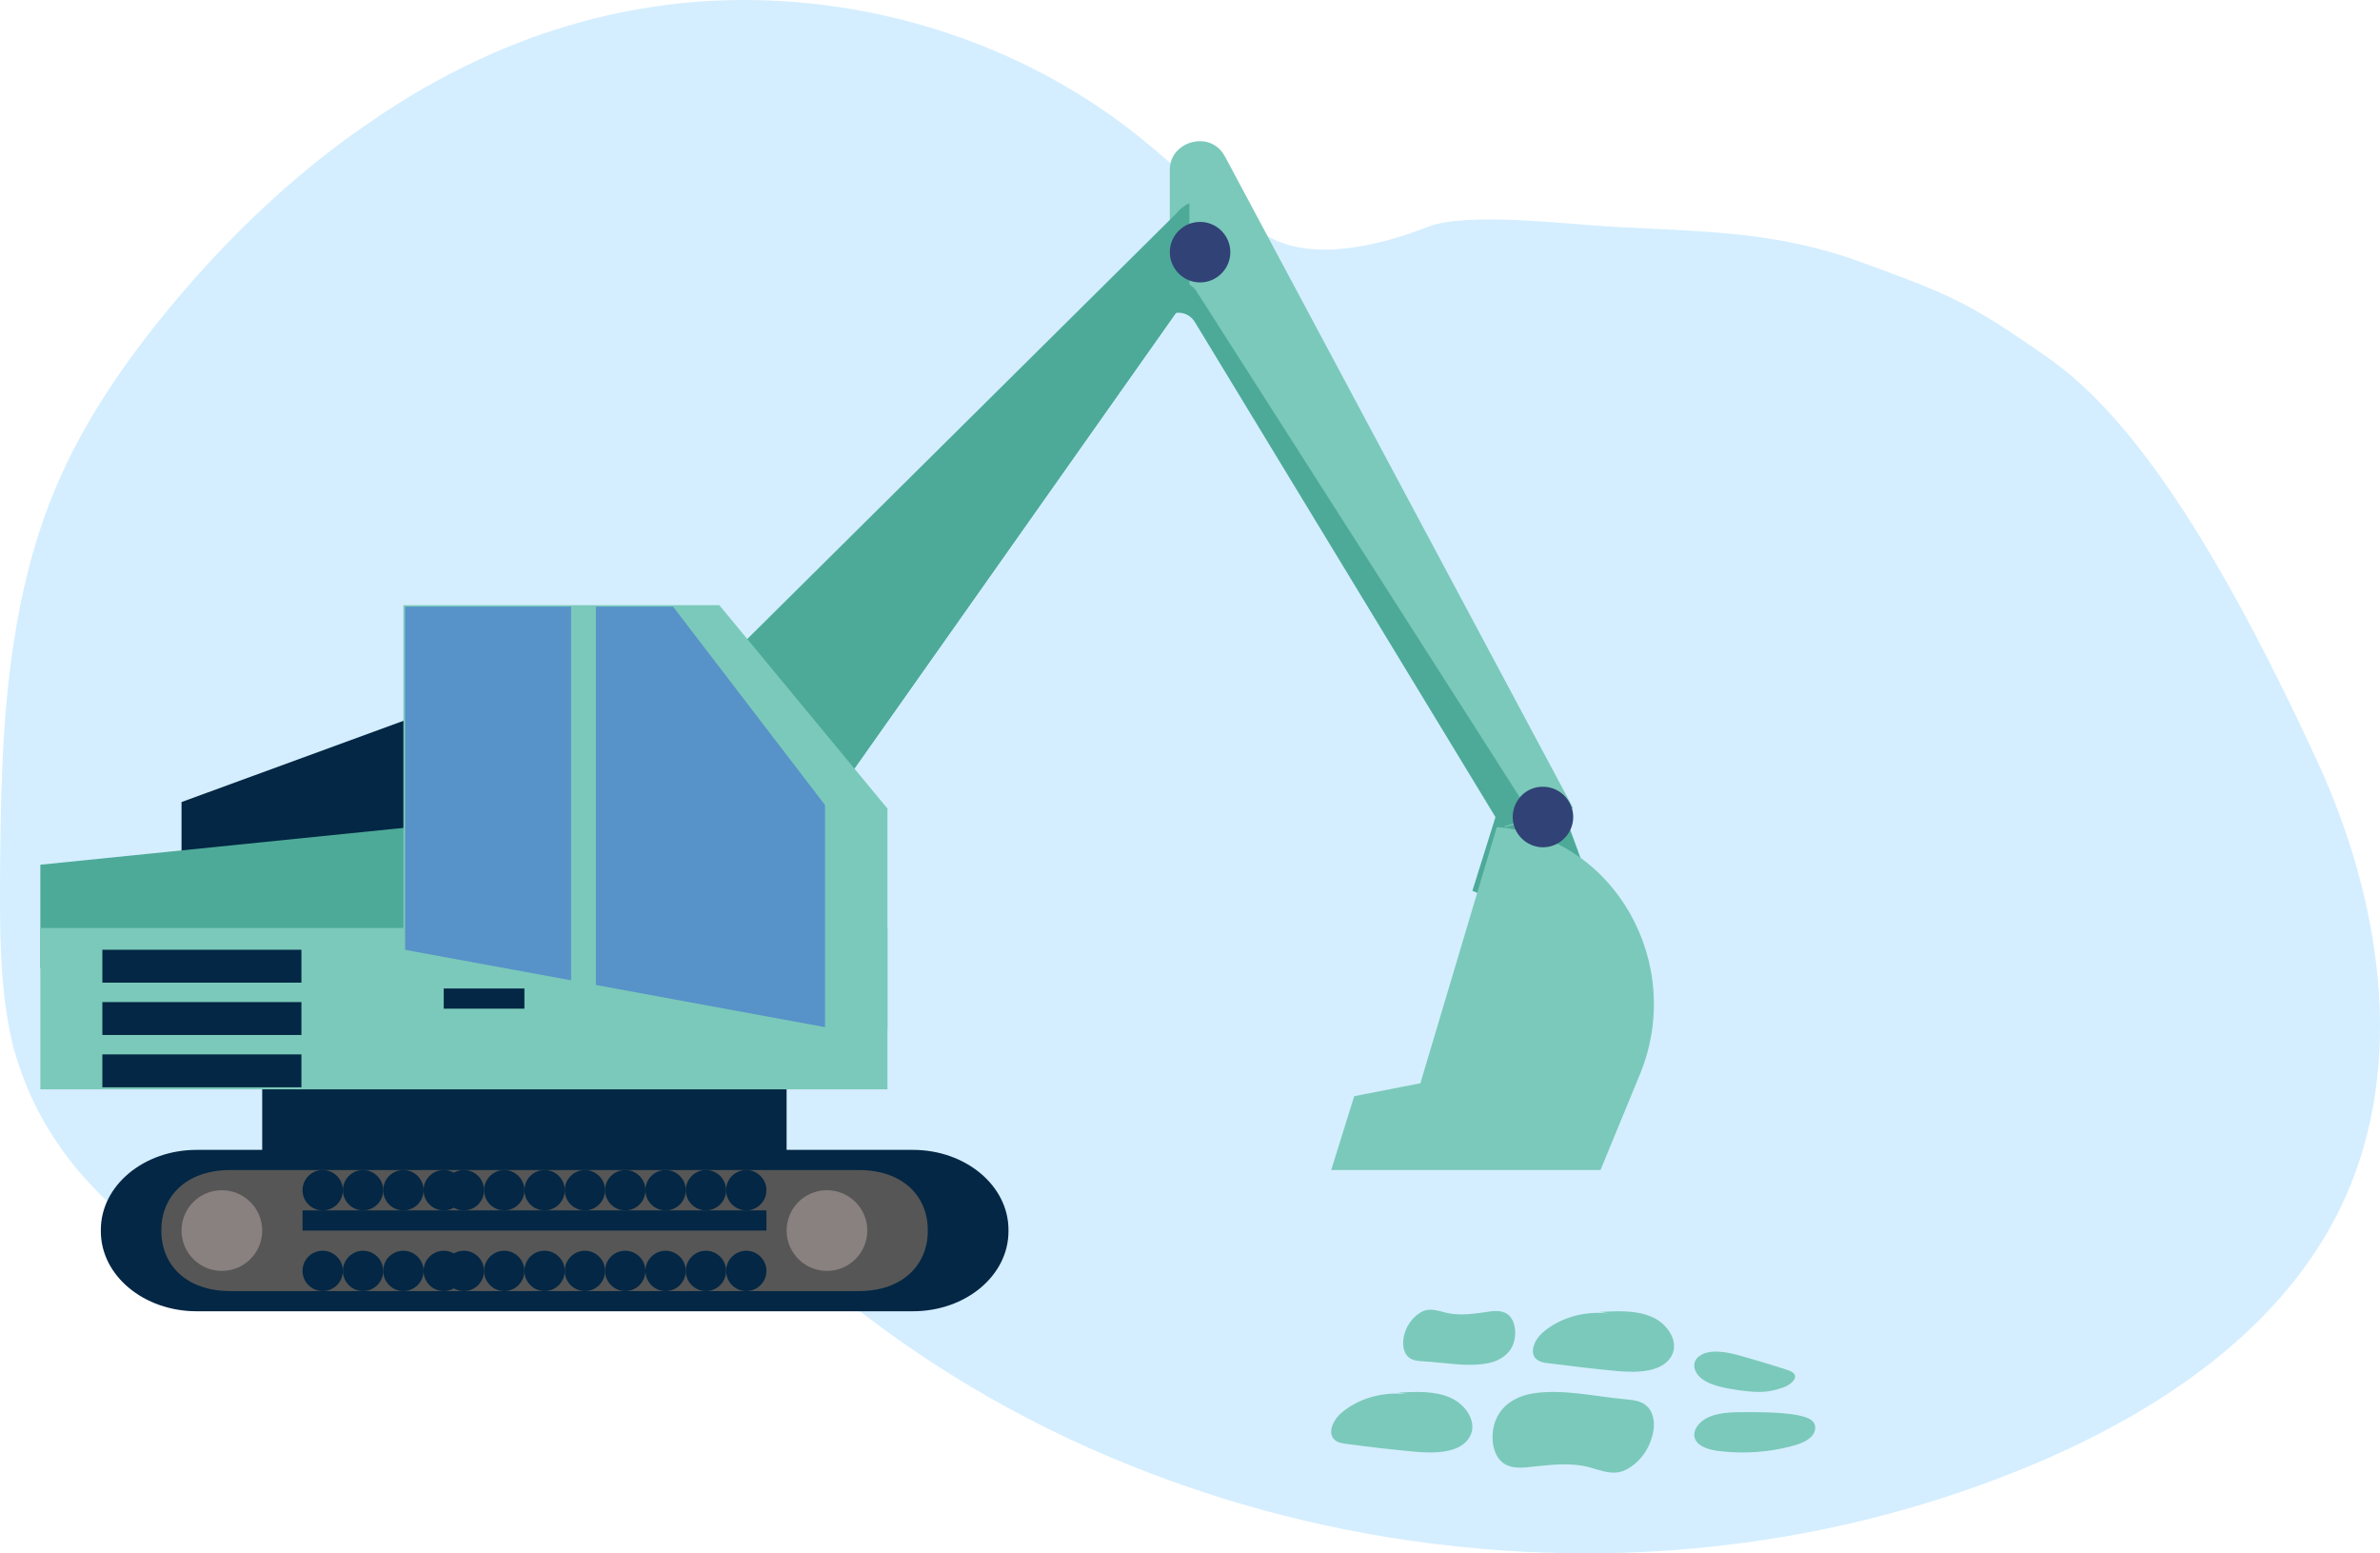 <?xml version="1.0" encoding="UTF-8"?>
<svg width="118px" height="77px" viewBox="0 0 118 77" version="1.1" xmlns="http://www.w3.org/2000/svg" xmlns:xlink="http://www.w3.org/1999/xlink">
    <!-- Generator: sketchtool 52.6 (67491) - http://www.bohemiancoding.com/sketch -->
    <title>82B86C4B-05B6-47ED-9EDB-F872867882BB-d</title>
    <desc>Created with sketchtool.</desc>
    <g id="---" stroke="none" stroke-width="1" fill="none" fill-rule="evenodd">
        <g id="maquette-PC-HP" transform="translate(-122, -730)">
            <g id="carrière" transform="translate(53, 719)">
                <g id="carrière" transform="translate(69, 11)">
                    <path d="M116.004,59.945 C113.077,65.903 107.146,69.894 100.994,72.515 C96.065,74.602 90.86,75.972 85.534,76.592 C84.51,76.712 83.487,76.81 82.464,76.875 C79.845,77.049 77.215,77.038 74.585,76.864 C73.011,76.755 71.438,76.592 69.875,76.364 C64.428,75.581 59.124,74.048 54.106,71.829 C52.654,71.188 51.234,70.481 49.848,69.72 C47.526,68.448 45.303,67.012 43.191,65.425 C42.728,65.077 42.266,64.718 41.804,64.348 L41.617,64.196 C41.254,63.903 40.902,63.609 40.55,63.315 C39.955,62.815 39.317,62.369 38.646,61.967 C38.602,61.945 38.558,61.913 38.514,61.891 C38.393,61.815 38.261,61.75 38.14,61.695 C37.876,61.565 37.612,61.445 37.336,61.347 C36.071,60.869 34.706,60.695 33.32,60.727 C33.089,60.727 32.858,60.738 32.627,60.76 C32.308,60.782 31.988,60.814 31.658,60.858 L31.537,60.88 C30.514,61.021 29.502,61.239 28.511,61.521 C26.982,61.956 25.474,62.5 23.956,62.989 C23.306,63.196 22.668,63.402 22.019,63.576 L21.876,63.62 C20.952,63.881 20.005,64.077 19.059,64.207 C16.891,64.479 14.701,64.305 12.611,63.696 L12.534,63.674 L12.401,63.631 L12.214,63.576 C11.906,63.479 11.598,63.381 11.301,63.261 L11.114,63.196 C10.817,63.087 10.531,62.967 10.256,62.837 L10.069,62.75 C9.772,62.619 9.485,62.478 9.21,62.326 C9.111,62.272 9.012,62.217 8.913,62.163 C8.616,62 8.319,61.826 8.033,61.641 C7.725,61.445 7.428,61.249 7.142,61.043 C7.01,60.945 6.877,60.847 6.745,60.749 C5.986,60.173 5.271,59.542 4.611,58.846 C4.578,58.814 4.545,58.77 4.512,58.738 C4.336,58.553 4.159,58.357 3.994,58.161 C3.928,58.085 3.873,58.02 3.807,57.944 C3.609,57.705 3.422,57.465 3.235,57.215 C3.202,57.183 3.18,57.139 3.158,57.107 C2.41,56.084 1.783,54.964 1.298,53.79 C1.287,53.757 1.265,53.714 1.254,53.681 C1.111,53.312 0.979,52.931 0.847,52.54 C0.803,52.377 0.748,52.213 0.704,52.05 C0.693,52.007 0.671,51.952 0.66,51.909 C0.077,49.528 0,47.07 0,44.624 C0,44.341 0,44.058 0,43.775 C0.022,39.828 0.077,35.805 0.671,31.912 C0.671,31.88 0.682,31.858 0.682,31.836 C0.88,30.521 1.144,29.227 1.486,27.943 C1.838,26.595 2.289,25.279 2.839,23.996 C4.193,20.843 6.173,17.972 8.363,15.308 C11.004,12.111 14.03,9.154 17.397,6.718 C17.881,6.37 18.377,6.033 18.872,5.696 L19.103,5.544 C19.18,5.489 19.268,5.435 19.345,5.392 C19.51,5.283 19.675,5.185 19.84,5.076 L20.027,4.957 L20.379,4.739 L20.489,4.674 L20.676,4.565 L20.863,4.456 C21.084,4.326 21.304,4.206 21.535,4.076 C22.492,3.543 23.482,3.065 24.484,2.619 C24.781,2.488 25.078,2.369 25.375,2.249 C26.74,1.695 28.148,1.249 29.579,0.89 C30.107,0.759 30.635,0.64 31.174,0.542 C31.801,0.422 32.44,0.324 33.078,0.237 C34.09,0.107 35.114,0.031 36.137,0.009 C43.323,-0.165 50.585,2.151 56.219,6.577 C58.464,8.338 60.478,10.437 62.998,11.785 C65.198,12.96 68.445,12.166 70.8,11.242 C72.748,10.481 77.845,11.133 80.035,11.242 C84.557,11.492 88.1,11.455 92.348,13.021 C96.595,14.587 97.478,14.883 101.583,17.765 C105.687,20.646 109.896,26.943 114.848,37.643 C114.98,37.925 115.101,38.208 115.233,38.502 C118.193,45.32 119.261,53.312 116.004,59.945 Z" id="Path" fill="#D4EEFF"></path>
                    <polygon id="Path" fill="#4DAA98" points="75.212 39 77.488 40.146 80 47 73 44.16 74.374 39.776"></polygon>
                    <path d="M58,8.408 C58,7.043 59.882,6.466 60.642,7.611 C60.673,7.671 60.715,7.721 60.746,7.78 L78,40.064 L74.63,41 L59.258,15.468 C58.967,14.99 58.416,14.87 58,15.109 L58,8.408 Z" id="Path" fill="#7BC9BA"></path>
                    <path d="M58,14.175 C58.422,13.873 59.018,13.961 59.327,14.449 L76,40.541 L74.447,41 L59.245,15.971 C58.957,15.503 58.411,15.386 58,15.62 L58,14.175 Z" id="Path" fill="#4DAA98"></path>
                    <g id="Group" transform="translate(33, 10)" fill="#4DAA98">
                        <path d="M25.305,0.597 C25.496,0.365 25.718,0.182 25.97,0.071 L25.97,4.962 C25.738,5.023 25.526,5.165 25.385,5.397 L6.621,31.98 L0.03,25.661 L25.305,0.597 Z" id="Path"></path>
                        <path d="M25.516,3.939 C25.637,3.777 25.788,3.666 25.96,3.605 L25.96,4.962 C25.728,5.023 25.516,5.165 25.375,5.397 L6.621,31.98 L4.464,28.861 L25.516,3.939 Z" id="Path"></path>
                    </g>
                    <polygon id="Path" fill="#032744" points="9 53 22 53 22 35 9 39.758"></polygon>
                    <rect id="Rectangle" fill="#032744" x="13" y="53" width="26" height="5"></rect>
                    <path d="M9.749,65 L45.261,65 C47.885,65 50,63.227 50,61.038 L50,60.962 C50,58.773 47.875,57 45.261,57 L9.749,57 C7.125,57 5,58.773 5,60.962 L5,61.038 C5,63.227 7.125,65 9.749,65 Z" id="Path" fill="#032744"></path>
                    <path d="M11.422,64 L42.578,64 C44.785,64 46,62.672 46,61.022 L46,60.967 C46,59.328 44.795,58 42.578,58 L11.422,58 C9.205,58 8,59.328 8,60.967 L8,61.022 C8,62.672 9.205,64 11.422,64 Z" id="Path" fill="#565656"></path>
                    <path d="M9,61 C9,62.108 9.901,63 11,63 C12.108,63 13,62.099 13,61 C13,59.892 12.099,59 11,59 C9.892,59 9,59.892 9,61 Z" id="Path" fill="#89817F"></path>
                    <path d="M39,61 C39,62.108 39.901,63 41,63 C42.108,63 43,62.099 43,61 C43,59.892 42.099,59 41,59 C39.892,59 39,59.892 39,61 Z" id="Path-Copy" fill="#89817F"></path>
                    <rect id="Rectangle" fill="#032744" x="15" y="60" width="23" height="1"></rect>
                    <path d="M36,59 C36,59.548 36.452,60 37,60 C37.548,60 38,59.548 38,59 C38,58.452 37.548,58 37,58 C36.435,58 36,58.452 36,59 Z" id="Path" fill="#032744"></path>
                    <path d="M34,59 C34,59.548 34.452,60 35,60 C35.548,60 36,59.548 36,59 C36,58.452 35.548,58 35,58 C34.452,58 34,58.452 34,59 Z" id="Path" fill="#032744"></path>
                    <circle id="Oval" fill="#032744" cx="33" cy="59" r="1"></circle>
                    <circle id="Oval" fill="#032744" cx="31" cy="59" r="1"></circle>
                    <path d="M28,59 C28,59.548 28.452,60 29,60 C29.548,60 30,59.548 30,59 C30,58.452 29.548,58 29,58 C28.452,58 28,58.452 28,59 Z" id="Path" fill="#032744"></path>
                    <circle id="Oval" fill="#032744" cx="27" cy="59" r="1"></circle>
                    <path d="M24,59 C24,59.548 24.452,60 25,60 C25.548,60 26,59.548 26,59 C26,58.452 25.548,58 25,58 C24.452,58 24,58.452 24,59 Z" id="Path" fill="#032744"></path>
                    <circle id="Oval" fill="#032744" cx="23" cy="59" r="1"></circle>
                    <circle id="Oval" fill="#032744" cx="22" cy="59" r="1"></circle>
                    <circle id="Oval" fill="#032744" cx="20" cy="59" r="1"></circle>
                    <path d="M17,59 C17,59.548 17.452,60 18,60 C18.548,60 19,59.548 19,59 C19,58.452 18.548,58 18,58 C17.452,58 17,58.452 17,59 Z" id="Path" fill="#032744"></path>
                    <circle id="Oval" fill="#032744" cx="16" cy="59" r="1"></circle>
                    <path d="M36,63 C36,63.548 36.452,64 37,64 C37.548,64 38,63.548 38,63 C38,62.452 37.548,62 37,62 C36.452,62 36,62.452 36,63 Z" id="Path" fill="#032744"></path>
                    <path d="M34,63 C34,63.548 34.452,64 35,64 C35.548,64 36,63.548 36,63 C36,62.452 35.548,62 35,62 C34.452,62 34,62.452 34,63 Z" id="Path" fill="#032744"></path>
                    <path d="M32,63 C32,63.548 32.452,64 33,64 C33.548,64 34,63.548 34,63 C34,62.452 33.548,62 33,62 C32.452,62 32,62.452 32,63 Z" id="Path" fill="#032744"></path>
                    <path d="M30,63 C30,63.548 30.452,64 31,64 C31.548,64 32,63.548 32,63 C32,62.452 31.548,62 31,62 C30.435,62 30,62.452 30,63 Z" id="Path" fill="#032744"></path>
                    <path d="M28,63 C28,63.548 28.452,64 29,64 C29.548,64 30,63.548 30,63 C30,62.452 29.548,62 29,62 C28.452,62 28,62.452 28,63 Z" id="Path" fill="#032744"></path>
                    <path d="M26,63 C26,63.548 26.452,64 27,64 C27.548,64 28,63.548 28,63 C28,62.452 27.548,62 27,62 C26.435,62 26,62.452 26,63 Z" id="Path" fill="#032744"></path>
                    <path d="M24,63 C24,63.548 24.452,64 25,64 C25.548,64 26,63.548 26,63 C26,62.452 25.548,62 25,62 C24.452,62 24,62.452 24,63 Z" id="Path" fill="#032744"></path>
                    <path d="M22,63 C22,63.548 22.452,64 23,64 C23.548,64 24,63.548 24,63 C24,62.452 23.548,62 23,62 C22.452,62 22,62.452 22,63 Z" id="Path" fill="#032744"></path>
                    <path d="M21,63 C21,63.548 21.452,64 22,64 C22.548,64 23,63.548 23,63 C23,62.452 22.548,62 22,62 C21.452,62 21,62.452 21,63 Z" id="Path" fill="#032744"></path>
                    <path d="M19,63 C19,63.548 19.452,64 20,64 C20.548,64 21,63.548 21,63 C21,62.452 20.548,62 20,62 C19.435,62 19,62.452 19,63 Z" id="Path" fill="#032744"></path>
                    <path d="M17,63 C17,63.548 17.452,64 18,64 C18.548,64 19,63.548 19,63 C19,62.452 18.548,62 18,62 C17.452,62 17,62.452 17,63 Z" id="Path" fill="#032744"></path>
                    <path d="M15,63 C15,63.548 15.452,64 16,64 C16.548,64 17,63.548 17,63 C17,62.452 16.548,62 16,62 C15.435,62 15,62.452 15,63 Z" id="Path" fill="#032744"></path>
                    <polygon id="Path" fill="#4DAA98" points="30.238 40 30.238 43.745 42 43.745 42 48 2 48 2 42.865"></polygon>
                    <rect id="Rectangle" fill="#7BC9BA" x="2" y="46" width="42" height="8"></rect>
                    <polygon id="Path" fill="#7BC9BA" points="35.665 30 20 30 20 51 44 51 44 40.082"></polygon>
                    <g id="Group" transform="translate(5, 47)" fill="#032744">
                        <rect id="Rectangle" x="0.075" y="0.08" width="9.869" height="1.63"></rect>
                        <rect id="Rectangle" x="0.075" y="2.674" width="9.869" height="1.63"></rect>
                        <rect id="Rectangle" x="0.075" y="5.267" width="9.869" height="1.63"></rect>
                    </g>
                    <g id="Group" transform="translate(20, 30)" fill="#5792C9">
                        <polygon id="Path" points="13.371 0.074 20.904 9.909 20.904 20.916 9.546 18.826 9.546 0.074"></polygon>
                        <polygon id="Path" points="0.086 0.074 8.314 0.074 8.314 18.594 0.086 17.085"></polygon>
                    </g>
                    <rect id="Rectangle" fill="#032744" x="22" y="49" width="4" height="1"></rect>
                    <path d="M74.213,41 L74.331,41.01 C80.033,41.536 83.578,47.757 81.303,53.265 L79.353,58 L66,58 L67.142,54.338 L70.422,53.698 L74.213,41 Z" id="Path" fill="#7BC9BA"></path>
                    <path d="M75,40.5 C75,41.324 75.676,42 76.5,42 C77.324,42 78,41.324 78,40.5 C78,39.676 77.324,39 76.5,39 C75.676,38.989 75,39.664 75,40.5 Z" id="Path" fill="#314276"></path>
                    <path d="M58,12.5 C58,13.324 58.676,14 59.5,14 C60.324,14 61,13.324 61,12.5 C61,11.676 60.324,11 59.5,11 C58.664,11 58,11.676 58,12.5 Z" id="Path" fill="#314276"></path>
                    <path d="M69.616,66.892 C69.653,67.007 69.715,67.105 69.799,67.186 C69.992,67.365 70.258,67.394 70.508,67.417 C71.566,67.51 72.66,67.787 73.724,67.626 C74.193,67.551 74.672,67.326 74.933,66.881 C75.068,66.65 75.131,66.373 75.131,66.096 C75.131,65.772 75.026,65.426 74.787,65.235 C74.474,64.987 74.031,65.05 73.671,65.091 C73.119,65.154 72.566,65.206 72.014,65.113 C71.487,65.027 71.008,64.703 70.487,64.986 C70.054,65.223 69.71,65.667 69.595,66.193 C69.543,66.424 69.538,66.678 69.616,66.892 Z" id="Path" fill="#7BC9BA" transform="translate(72.344, 66.274) rotate(-2) translate(-72.344, -66.274) "></path>
                    <path d="M81.916,70.118 C81.862,69.951 81.776,69.808 81.646,69.701 C81.376,69.439 80.987,69.403 80.631,69.367 C79.108,69.236 77.542,68.842 76.02,69.069 C75.339,69.176 74.659,69.498 74.281,70.142 C74.086,70.476 74,70.87 74,71.263 C74,71.728 74.151,72.217 74.486,72.491 C74.94,72.849 75.566,72.754 76.084,72.694 C76.873,72.611 77.672,72.527 78.46,72.658 C79.216,72.778 79.897,73.243 80.653,72.837 C81.279,72.503 81.765,71.859 81.938,71.108 C82.024,70.786 82.024,70.428 81.916,70.118 Z" id="Path" fill="#7BC9BA"></path>
                    <path d="M69.748,69.112 C68.578,68.966 67.344,69.315 66.499,70.044 C66.066,70.413 65.762,71.121 66.25,71.432 C66.401,71.529 66.596,71.558 66.781,71.578 C67.918,71.733 69.055,71.859 70.203,71.966 C71.189,72.053 72.413,72.024 72.867,71.228 C73.268,70.529 72.705,69.636 71.914,69.286 C71.124,68.937 70.203,68.985 69.326,69.034" id="Path" fill="#7BC9BA"></path>
                    <path d="M88.416,68.776 C88.803,68.639 89.173,68.299 88.913,68.057 C88.826,67.98 88.7,67.942 88.582,67.898 C87.824,67.651 87.051,67.421 86.277,67.202 C85.607,67.01 84.739,66.856 84.25,67.224 C83.808,67.547 83.997,68.112 84.471,68.414 C84.944,68.715 85.599,68.82 86.222,68.918 C87.214,69.044 87.65,69.044 88.416,68.776 Z" id="Path" fill="#7BC9BA"></path>
                    <path d="M79.748,65.112 C78.578,64.966 77.344,65.315 76.499,66.044 C76.066,66.413 75.762,67.121 76.25,67.432 C76.401,67.529 76.596,67.558 76.781,67.578 C77.918,67.723 79.055,67.859 80.203,67.966 C81.189,68.053 82.413,68.024 82.867,67.228 C83.268,66.529 82.705,65.636 81.914,65.286 C81.124,64.937 80.203,64.985 79.326,65.034" id="Path" fill="#7BC9BA"></path>
                    <path d="M86.596,70.001 C85.953,70.001 85.268,70.001 84.712,70.249 C84.157,70.497 83.792,71.064 84.131,71.482 C84.382,71.788 84.894,71.899 85.363,71.945 C86.509,72.069 87.698,71.984 88.791,71.697 C89.165,71.599 89.538,71.475 89.781,71.24 C90.024,71.012 90.093,70.653 89.842,70.425 C89.677,70.282 89.425,70.216 89.182,70.164 C88.349,69.975 86.596,70.001 86.596,70.001 Z" id="Path" fill="#7BC9BA"></path>
                </g>
            </g>
        </g>
    </g>
</svg>